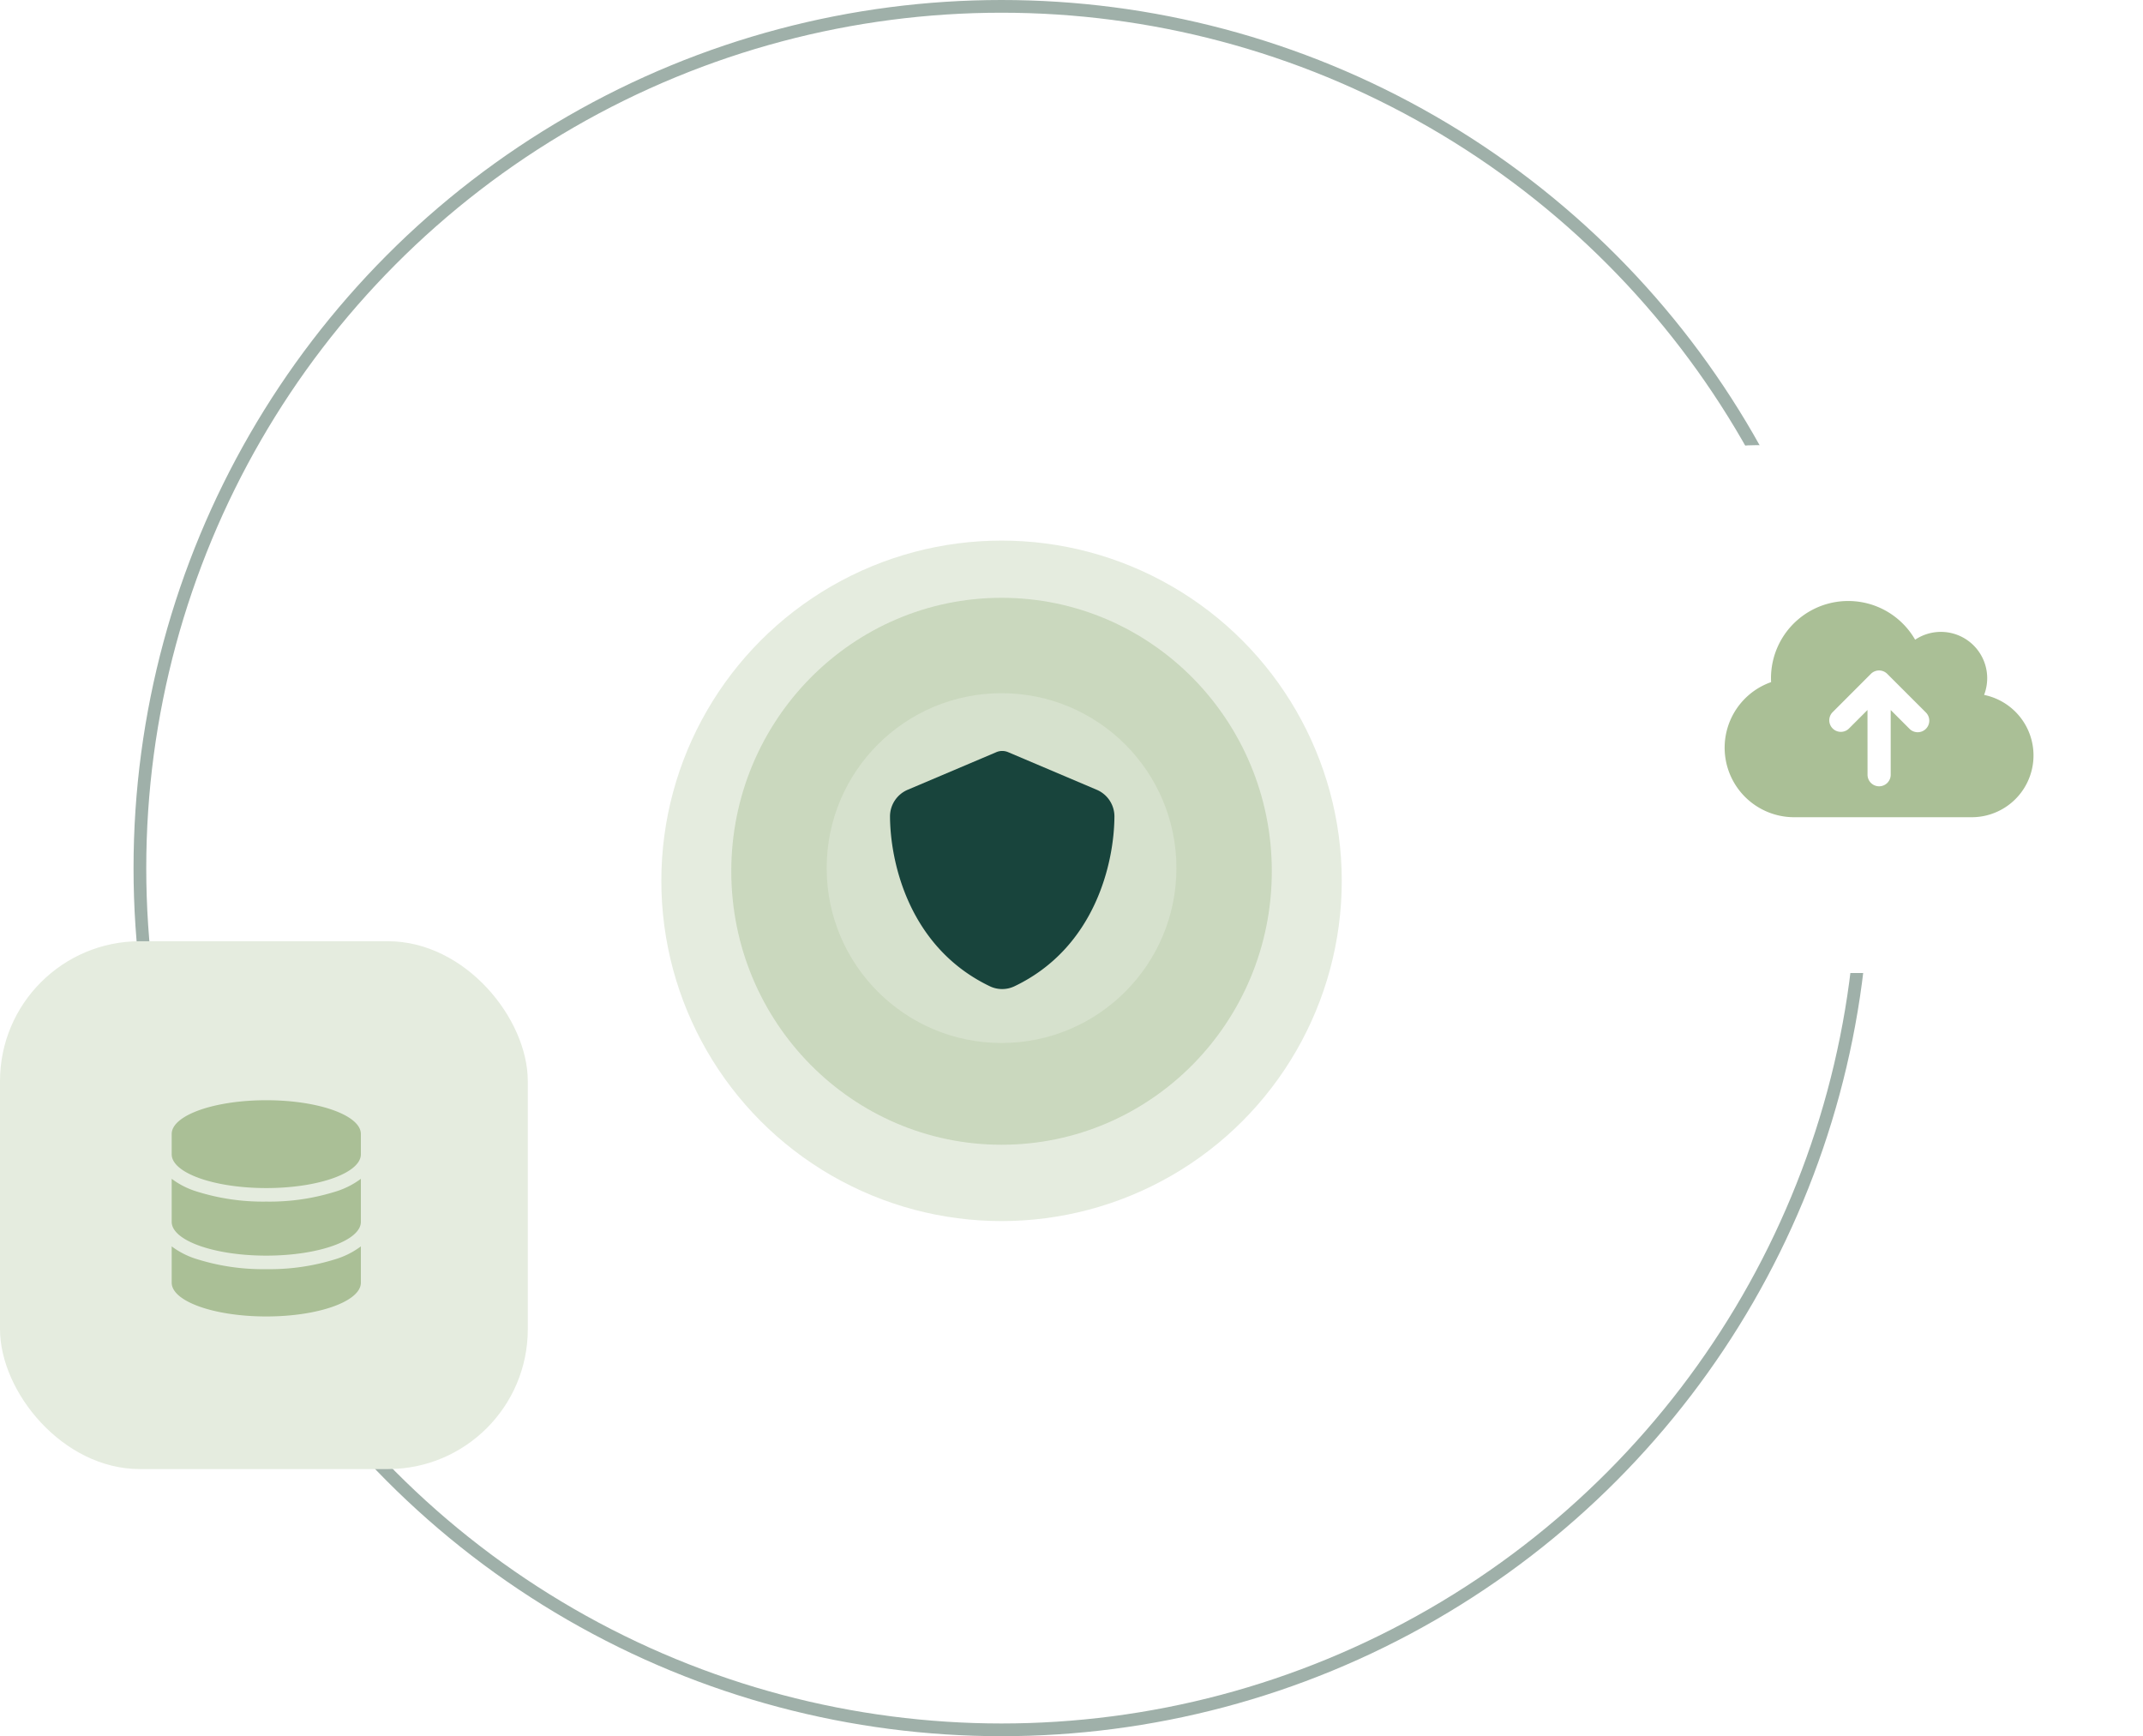 <svg xmlns="http://www.w3.org/2000/svg" xmlns:xlink="http://www.w3.org/1999/xlink" width="337" height="273" viewBox="0 0 337 273">
  <defs>
    <filter id="Ellipse_199" x="101" y="82" width="113" height="113" filterUnits="userSpaceOnUse">
      <feOffset dy="2" input="SourceAlpha"/>
      <feGaussianBlur stdDeviation="1" result="blur"/>
      <feFlood flood-opacity="0.051"/>
      <feComposite operator="in" in2="blur"/>
      <feComposite in="SourceGraphic"/>
    </filter>
  </defs>
  <g id="Group_12556" data-name="Group 12556" transform="translate(-6725 -4892)">
    <g id="Ellipse_179" data-name="Ellipse 179" transform="translate(6746 4892)" fill="none" stroke="#9fb0a9" stroke-width="2">
      <circle cx="136.5" cy="136.5" r="136.5" stroke="none"/>
      <circle cx="136.5" cy="136.5" r="135.5" fill="none"/>
    </g>
    <rect id="Rectangle_7406" data-name="Rectangle 7406" width="83" height="83" rx="22" transform="translate(6725 5040)" fill="#e5ecdf"/>
    <rect id="Rectangle_7429" data-name="Rectangle 7429" width="83" height="83" rx="22" transform="translate(6979 4962)" fill="#fff"/>
    <g id="Group_12533" data-name="Group 12533" transform="translate(398 15.843)">
      <g transform="matrix(1, 0, 0, 1, 6327, 4876.16)" filter="url(#Ellipse_199)">
        <circle id="Ellipse_199-2" data-name="Ellipse 199" cx="53.5" cy="53.5" r="53.5" transform="translate(104 83)" fill="#e5ecdf"/>
      </g>
      <ellipse id="Ellipse_200" data-name="Ellipse 200" cx="42.5" cy="43" rx="42.5" ry="43" transform="translate(6442 4970.157)" fill="#aabf96" opacity="0.46"/>
      <circle id="Ellipse_201" data-name="Ellipse 201" cx="27.5" cy="27.5" r="27.5" transform="translate(6457 4985.157)" fill="#e5ecdf" opacity="0.46"/>
      <path id="shield-solid_2_" data-name="shield-solid (2)" d="M33.646,0a2.4,2.4,0,0,1,.985.213L48.476,6.088a4.564,4.564,0,0,1,2.816,4.206c-.037,7.294-3.037,20.639-15.705,26.7A4.491,4.491,0,0,1,31.7,37C19.036,30.933,16.036,17.588,16,10.294a4.564,4.564,0,0,1,2.816-4.206L32.668.213A2.341,2.341,0,0,1,33.646,0Z" transform="translate(6450.959 4994.238)" fill="#18443c"/>
    </g>
    <path id="database-solid" d="M29.75,5.312V8.5c0,2.935-6.661,5.313-14.875,5.313S0,11.435,0,8.5V5.312C0,2.377,6.661,0,14.875,0S29.75,2.377,29.75,5.312Zm-3.639,8.945a12.991,12.991,0,0,0,3.639-1.9v6.767c0,2.935-6.661,5.313-14.875,5.313S0,22.06,0,19.125V12.358a12.82,12.82,0,0,0,3.639,1.9,34.647,34.647,0,0,0,11.236,1.68A34.647,34.647,0,0,0,26.111,14.257ZM0,22.983a12.82,12.82,0,0,0,3.639,1.9,34.647,34.647,0,0,0,11.236,1.68,34.647,34.647,0,0,0,11.236-1.68,12.991,12.991,0,0,0,3.639-1.9v5.7C29.75,31.623,23.089,34,14.875,34S0,31.623,0,28.688Z" transform="translate(6752 5065)" fill="#aabf96"/>
    <path id="cloud-arrow-up-solid" d="M10.929,66A10.931,10.931,0,0,1,7.3,44.758c-.008-.2-.015-.41-.015-.615a12.144,12.144,0,0,1,22.669-6.056,7.282,7.282,0,0,1,11.331,6.056,7.367,7.367,0,0,1-.486,2.626A9.714,9.714,0,0,1,38.857,66Zm6-16.469A1.819,1.819,0,0,0,19.5,52.1l2.96-2.96.008,10.177a1.821,1.821,0,1,0,3.643,0V49.144l2.96,2.96a1.819,1.819,0,0,0,2.573-2.573L25.568,43.46a1.814,1.814,0,0,0-2.573,0Z" transform="translate(6996.214 4954.5)" fill="#aabf96"/>
  </g>
</svg>
